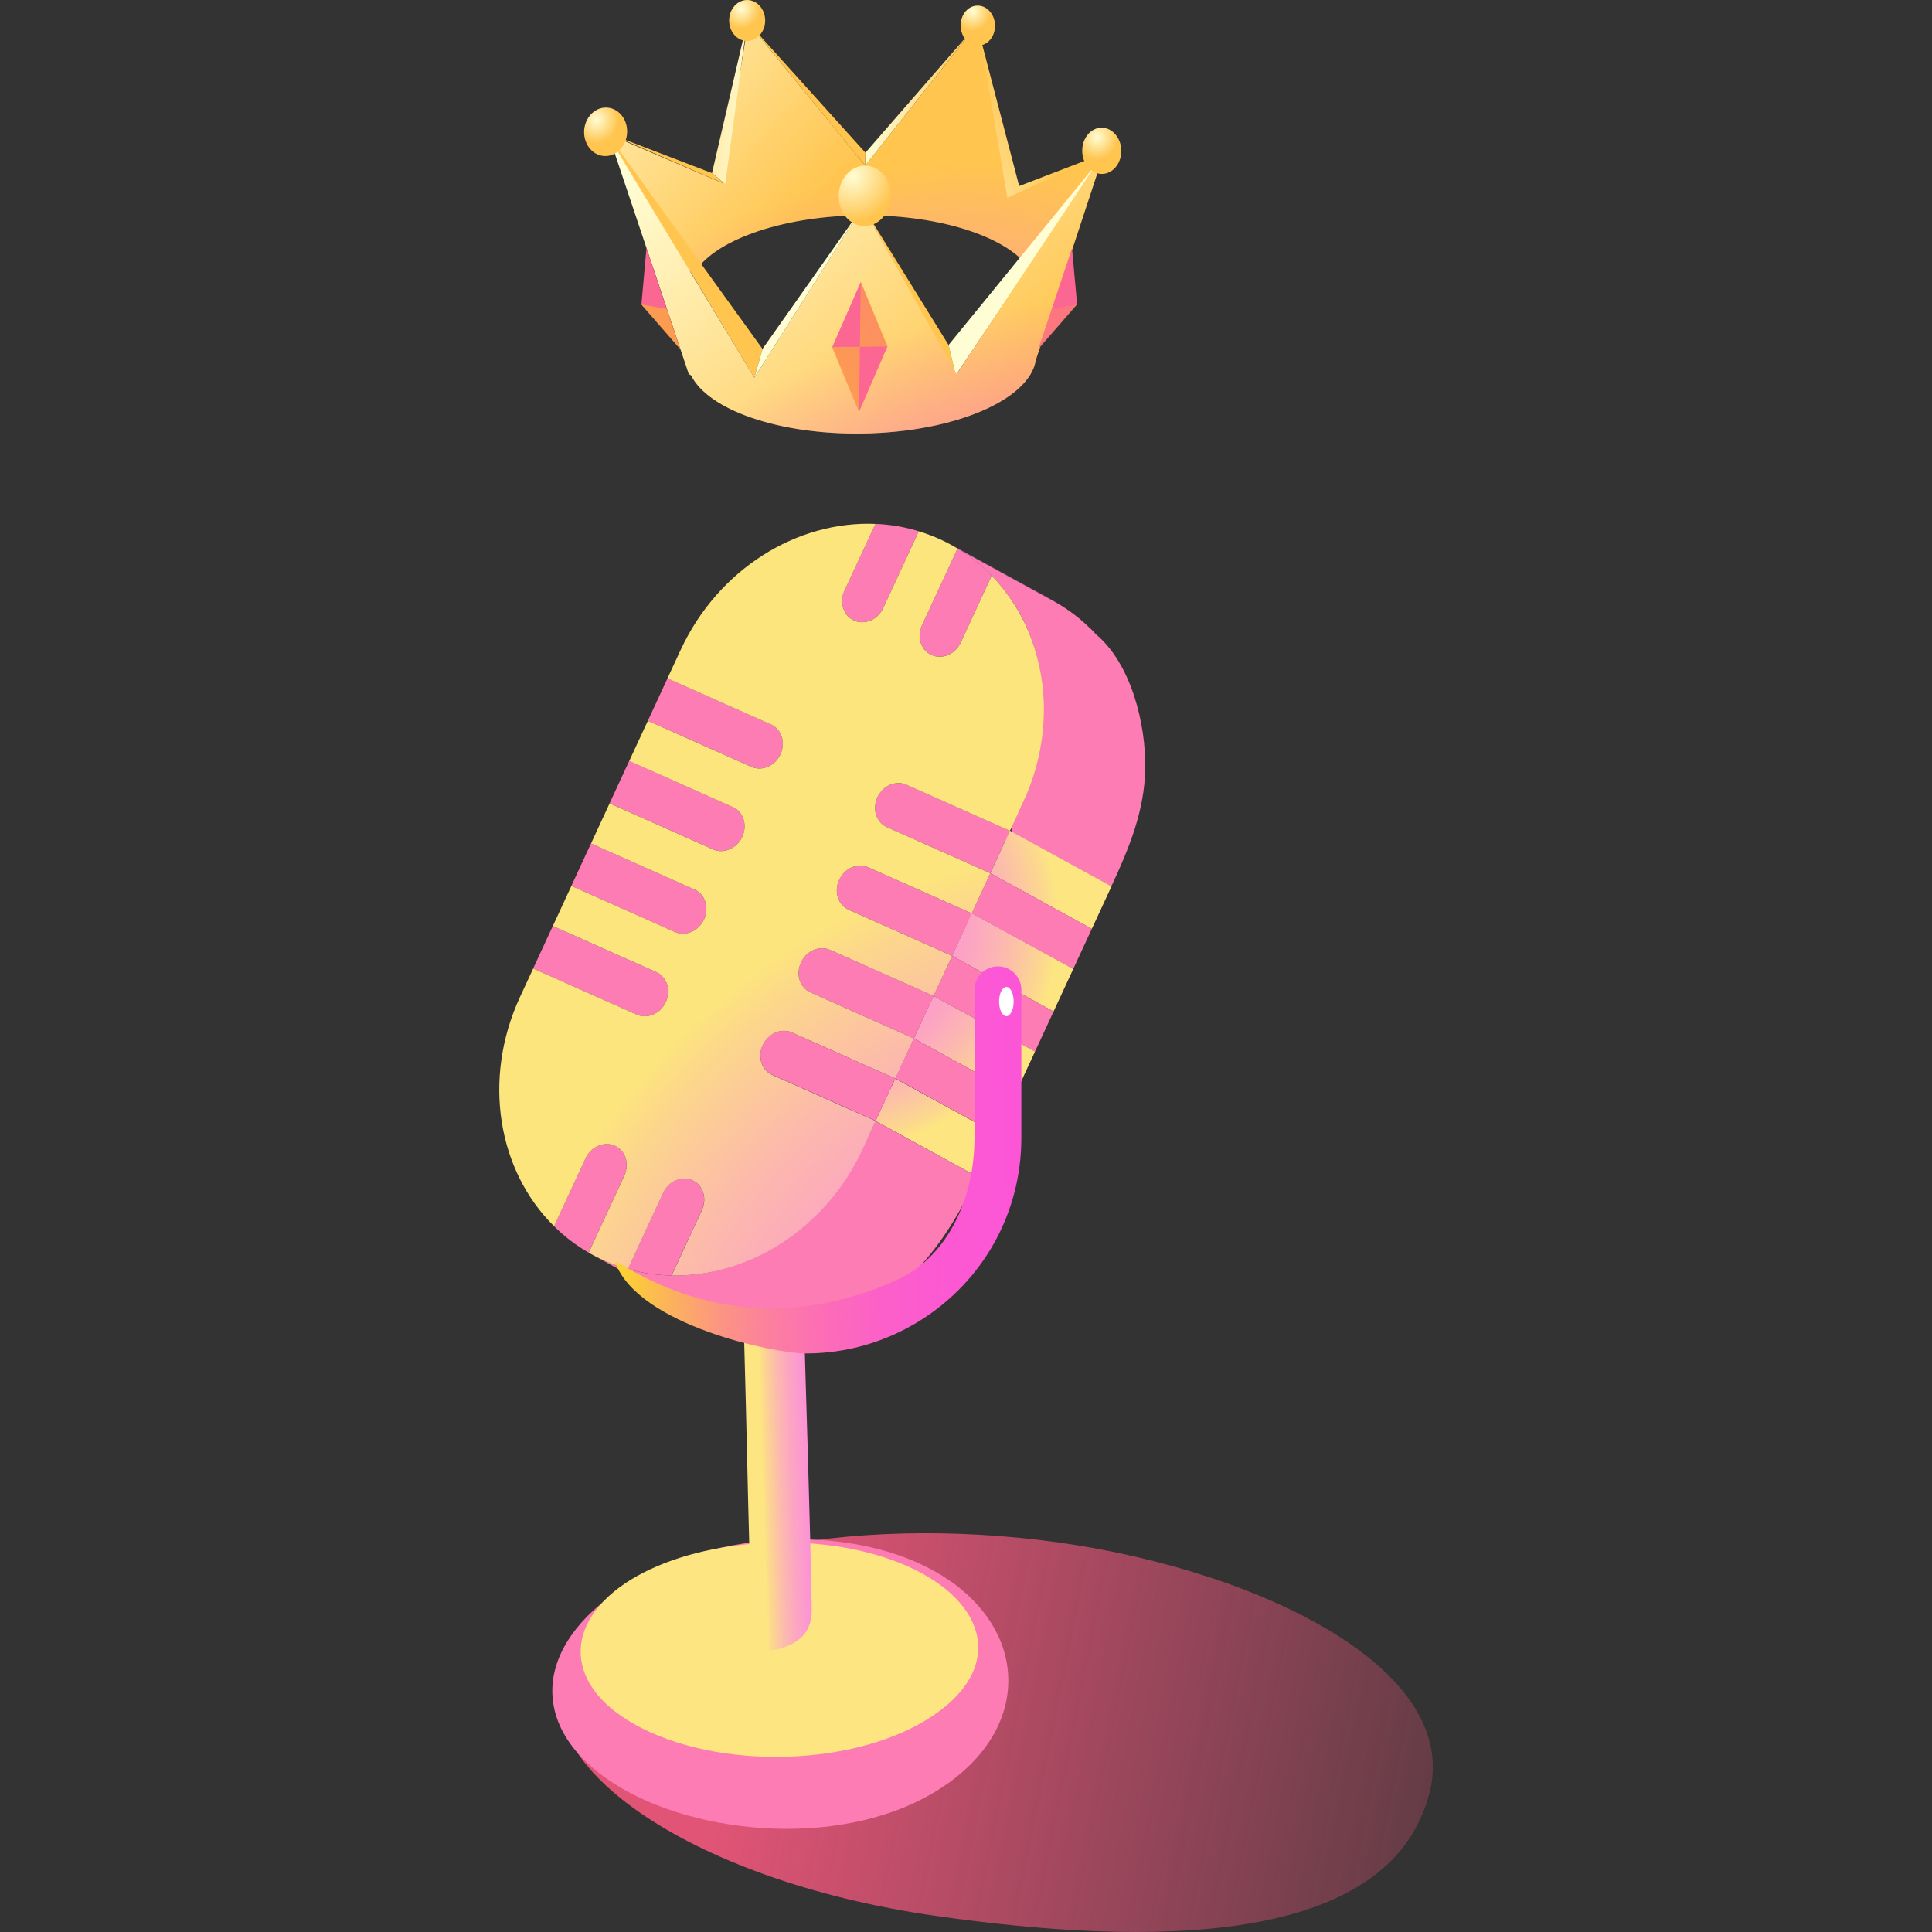 <?xml version="1.0" encoding="UTF-8"?><svg id="new_design" xmlns="http://www.w3.org/2000/svg" xmlns:xlink="http://www.w3.org/1999/xlink" viewBox="0 0 400 400"><rect x="0" y="0" width="400" height="400" fill="#333333" stroke="none"/><defs><style>.cls-1{fill:url(#linear-gradient);}.cls-2{fill:#fff;}.cls-3{fill:#fc7cb3;}.cls-4{fill:#fc8ae0;}.cls-5{fill:url(#radial-gradient-10);}.cls-6{fill:url(#radial-gradient-19);}.cls-7{fill:url(#radial-gradient-18);}.cls-8{fill:url(#radial-gradient-17);}.cls-9{fill:url(#radial-gradient-11);}.cls-10{fill:url(#radial-gradient-16);}.cls-11{fill:url(#radial-gradient-15);}.cls-12{fill:url(#radial-gradient-12);}.cls-13{fill:url(#radial-gradient-14);}.cls-14{fill:url(#radial-gradient-13);}.cls-15{fill:url(#radial-gradient-6);}.cls-16{fill:url(#radial-gradient-5);}.cls-17{fill:url(#radial-gradient-3);}.cls-18{fill:url(#radial-gradient-4);}.cls-19{fill:url(#radial-gradient-9);}.cls-20{fill:url(#radial-gradient-8);}.cls-21{fill:url(#radial-gradient-7);}.cls-22{fill:url(#radial-gradient-2);}.cls-23{fill:url(#linear-gradient-8);}.cls-24{fill:url(#linear-gradient-9);}.cls-25{fill:url(#linear-gradient-3);}.cls-26{fill:url(#linear-gradient-4);}.cls-27{fill:url(#linear-gradient-2);}.cls-28{fill:url(#linear-gradient-6);}.cls-29{fill:url(#linear-gradient-7);}.cls-30{fill:url(#linear-gradient-5);}.cls-31{fill:url(#radial-gradient);}.cls-32{fill:url(#linear-gradient-14);}.cls-33{fill:url(#linear-gradient-15);}.cls-34{fill:url(#linear-gradient-16);}.cls-35{fill:url(#linear-gradient-13);}.cls-36{fill:url(#linear-gradient-12);}.cls-37{fill:url(#linear-gradient-10);}.cls-38{fill:url(#linear-gradient-11);}.cls-39{isolation:isolate;}</style><linearGradient id="linear-gradient" x1="351.64" y1="387.04" x2="153.87" y2="347.49" gradientTransform="matrix(1, 0, 0, 1, 0, 0)" gradientUnits="userSpaceOnUse"><stop offset="0" stop-color="#e15476" stop-opacity="0"/><stop offset="1" stop-color="#e15476"/></linearGradient><linearGradient id="linear-gradient-2" x1="18832.8" y1="-1484.34" x2="18983.64" y2="-1391.66" gradientTransform="translate(19042.04 -2147.84) rotate(168.59) scale(1.01 -.92) skewX(9.26)" gradientUnits="userSpaceOnUse"><stop offset="0" stop-color="#fc88e2"/><stop offset=".24" stop-color="#fc8bde"/><stop offset=".44" stop-color="#fc94d4"/><stop offset=".62" stop-color="#fca5c3"/><stop offset=".79" stop-color="#fcbcac"/><stop offset=".95" stop-color="#fcd98d"/><stop offset="1" stop-color="#fde582"/></linearGradient><linearGradient id="linear-gradient-3" x1="149.27" y1="269.06" x2="165.59" y2="269.06" gradientTransform="matrix(1, 0, 0, 1, 0, 0)" xlink:href="#linear-gradient-2"/><linearGradient id="linear-gradient-4" x1="173.76" y1="299.92" x2="157.74" y2="300.42" gradientTransform="matrix(1, 0, 0, 1, 0, 0)" xlink:href="#linear-gradient-2"/><radialGradient id="radial-gradient" cx="172.03" cy="191.28" fx="172.03" fy="191.28" r="47.03" gradientTransform="matrix(1, 0, 0, 1, 0, 0)" gradientUnits="userSpaceOnUse"><stop offset="0" stop-color="#fc88e2"/><stop offset=".24" stop-color="#fc8bde"/><stop offset=".44" stop-color="#fc94d4"/><stop offset=".62" stop-color="#fca5c3"/><stop offset=".79" stop-color="#fcbcac"/><stop offset=".95" stop-color="#fcd98d"/><stop offset="1" stop-color="#fde582"/></radialGradient><radialGradient id="radial-gradient-2" cx="172.03" cy="191.28" fx="172.03" fy="191.28" r="47.03" xlink:href="#radial-gradient"/><radialGradient id="radial-gradient-3" cx="172.03" cy="191.28" fx="172.03" fy="191.28" r="47.03" xlink:href="#radial-gradient"/><radialGradient id="radial-gradient-4" cx="172.03" cy="191.28" fx="172.03" fy="191.28" r="47.03" xlink:href="#radial-gradient"/><radialGradient id="radial-gradient-5" cx="238.09" cy="312.38" fx="238.09" fy="312.38" r="138.31" gradientTransform="matrix(1, 0, 0, 1, 0, 0)" gradientUnits="userSpaceOnUse"><stop offset="0" stop-color="#fc88e2"/><stop offset=".24" stop-color="#fc8ade"/><stop offset=".43" stop-color="#fc94d4"/><stop offset=".61" stop-color="#fca3c3"/><stop offset=".77" stop-color="#fcb9ac"/><stop offset=".93" stop-color="#fcd58d"/><stop offset="1" stop-color="#fde57d"/></radialGradient><linearGradient id="linear-gradient-5" x1="212.33" y1="239.52" x2="126.9" y2="241.69" gradientTransform="matrix(1, 0, 0, 1, 0, 0)" gradientUnits="userSpaceOnUse"><stop offset="0" stop-color="#fc56d7"/><stop offset=".19" stop-color="#fc58d3"/><stop offset=".35" stop-color="#fc5fc9"/><stop offset=".49" stop-color="#fc6cb8"/><stop offset=".62" stop-color="#fc7ea1"/><stop offset=".75" stop-color="#fc9582"/><stop offset=".87" stop-color="#fcb25c"/><stop offset=".99" stop-color="#fcd330"/><stop offset="1" stop-color="#fdd52e"/></linearGradient><linearGradient id="linear-gradient-6" x1="-116.8" y1="289.37" x2="-90.84" y2="271.78" gradientTransform="translate(312.87 -247.87) rotate(1.59) scale(.94 1) skewX(-1.76)" gradientUnits="userSpaceOnUse"><stop offset="0" stop-color="#fffdd4"/><stop offset="1" stop-color="#ffc54f"/></linearGradient><linearGradient id="linear-gradient-7" x1="-184.17" y1="237.01" x2="-129.47" y2="287.02" xlink:href="#linear-gradient-6"/><radialGradient id="radial-gradient-6" cx="-134.98" cy="356.75" fx="-134.98" fy="356.75" r="101.9" gradientTransform="translate(196.06 -148.27) rotate(-27.62) scale(.97 .59) skewX(-2.29)" gradientUnits="userSpaceOnUse"><stop offset="0" stop-color="#fb7bd5"/><stop offset="1" stop-color="#fb7bd5" stop-opacity="0"/></radialGradient><linearGradient id="linear-gradient-8" x1="-124.94" y1="270.95" x2="-102.05" y2="270.95" xlink:href="#linear-gradient-6"/><linearGradient id="linear-gradient-9" x1="-145.02" y1="277.88" x2="-141.94" y2="274.69" xlink:href="#linear-gradient-6"/><linearGradient id="linear-gradient-10" x1="-151.62" y1="273.71" x2="-172.29" y2="272.84" xlink:href="#linear-gradient-6"/><linearGradient id="linear-gradient-11" x1="-170.43" y1="294.15" x2="-169.6" y2="290.04" xlink:href="#linear-gradient-6"/><linearGradient id="linear-gradient-12" x1="-185.96" y1="318.42" x2="-170.16" y2="309.1" xlink:href="#linear-gradient-6"/><linearGradient id="linear-gradient-13" x1="-140.6" y1="310.58" x2="-147.28" y2="308.13" xlink:href="#linear-gradient-6"/><linearGradient id="linear-gradient-14" x1="-119.21" y1="316.95" x2="-116.25" y2="314.11" xlink:href="#linear-gradient-6"/><linearGradient id="linear-gradient-15" x1="-92.06" y1="302.48" x2="-96.69" y2="299.72" xlink:href="#linear-gradient-6"/><radialGradient id="radial-gradient-7" cx="-154.31" cy="253.99" fx="-154.31" fy="253.99" r="4.12" gradientTransform="translate(312.87 -247.87) rotate(1.59) scale(.94 1) skewX(-1.76)" gradientUnits="userSpaceOnUse"><stop offset="0" stop-color="#fffdd4"/><stop offset="1" stop-color="#ffc54f"/></radialGradient><radialGradient id="radial-gradient-8" cx="-103.38" cy="253.26" fx="-103.38" fy="253.26" r="4.01" xlink:href="#radial-gradient-7"/><linearGradient id="linear-gradient-16" x1="-150.2" y1="266.73" x2="-93.21" y2="333.32" xlink:href="#linear-gradient-6"/><radialGradient id="radial-gradient-9" cx="-77.61" cy="361.05" fx="-77.61" fy="361.05" r="108.14" gradientTransform="translate(272.94 -60.31) rotate(-9.64) scale(.95 .44) skewX(-1.3)" xlink:href="#radial-gradient-6"/><radialGradient id="radial-gradient-10" cx="-127.6" cy="288.04" fx="-127.6" fy="288.04" r="9.47" xlink:href="#radial-gradient-7"/><radialGradient id="radial-gradient-11" cx="-184.78" cy="277.83" fx="-184.78" fy="277.83" r="4.87" xlink:href="#radial-gradient-7"/><radialGradient id="radial-gradient-12" cx="-74.46" cy="278.57" fx="-74.46" fy="278.57" r="4.6" xlink:href="#radial-gradient-7"/><radialGradient id="radial-gradient-13" cx="180.1" cy="107.89" fx="180.1" fy="107.89" r="23.55" gradientTransform="matrix(1, 0, 0, 1, 0, 0)" gradientUnits="userSpaceOnUse"><stop offset="0" stop-color="#fdeb99"/><stop offset=".04" stop-color="#fcdf98"/><stop offset=".17" stop-color="#fcba96"/><stop offset=".31" stop-color="#fc9b94"/><stop offset=".46" stop-color="#fc8493"/><stop offset=".62" stop-color="#fc7392"/><stop offset=".79" stop-color="#fc6992"/><stop offset="1" stop-color="#fc6692"/></radialGradient><radialGradient id="radial-gradient-14" cx="-160.21" cy="356.59" fx="-160.21" fy="356.59" r="111.87" gradientTransform="translate(312.87 -247.87) rotate(1.59) scale(.94 1) skewX(-1.76)" gradientUnits="userSpaceOnUse"><stop offset="0" stop-color="#fcb82f"/><stop offset="1" stop-color="#fcb82f" stop-opacity="0"/></radialGradient><radialGradient id="radial-gradient-15" cx="-159.09" cy="356.71" fx="-159.09" fy="356.71" r="112.33" xlink:href="#radial-gradient-14"/><radialGradient id="radial-gradient-16" cx="180.1" cy="107.89" fx="180.1" fy="107.89" r="23.55" xlink:href="#radial-gradient-13"/><radialGradient id="radial-gradient-17" cx="-1354.24" cy="-2806.52" fx="-1354.24" fy="-2806.52" r="94.01" gradientTransform="translate(2076.68 2433.1) rotate(-16.9) scale(.94 1) skewX(-1.76)" xlink:href="#radial-gradient-14"/><radialGradient id="radial-gradient-18" cx="180.1" cy="107.89" fx="180.1" fy="107.89" r="23.55" xlink:href="#radial-gradient-13"/><radialGradient id="radial-gradient-19" cx="17967.69" cy="2679.21" fx="17967.69" fy="2679.21" r="94.01" gradientTransform="translate(17140.92 2433.1) rotate(-163.1) scale(.94 -1) skewX(-1.76)" xlink:href="#radial-gradient-14"/></defs><g><path class="cls-1" d="M295.95,371.24c-8.26,32.22-58.81,31.6-102.1,25.44-52.31-7.45-86.29-32.66-76.42-51.73,11.48-22.19,54.21-31.23,97.64-26.13,42.38,4.98,87.76,25.6,80.89,52.42Z"/><g><g><g class="cls-39"><path class="cls-3" d="M196.91,327.46c-16.54-11.72-46.1-11.68-66.01,.07-19.91,11.76-22.01,28.9-5.46,40.61,16.55,11.72,47.82,14.85,67.73,3.09,19.91-11.76,20.3-32.06,3.75-43.78"/></g><g class="cls-39"><path class="cls-27" d="M130.67,327.02c13.55-8.3,36.8-10.17,53.81-4.11,18.59,6.62,24.23,20.58,10.24,31.19-14.9,11.3-43.81,12.86-61.91,3.67-16.4-8.33-16.44-21.99-2.14-30.75"/></g><g class="cls-39"><path class="cls-25" d="M164.28,265.13c2.44,1.36,1.36,4.23-2.42,6.4-3.78,2.17-8.84,2.83-11.28,1.47-2.44-1.36-1.35-4.22,2.43-6.39,3.78-2.17,8.83-2.83,11.28-1.47Z"/><path class="cls-26" d="M153.86,269.58c1.15,42.36,.48,21.61,1.63,63.97,.04,1.61-.21,3.87,.15,5.43,.77,3.34,4.15,2.88,6.26,2.22,3.47-1.09,6.25-3.29,6.16-8.01-.41-22.11-1.21-44.22-1.81-66.33-.59-21.49-12.24,8.16-12.39,2.72Z"/></g><g><g class="cls-39"><path class="cls-3" d="M159.6,149.97c2.22,.99,3.11,3.76,1.99,6.18-1.12,2.43-3.84,3.59-6.05,2.6l-21.41-9.53,4.07-8.78,21.41,9.53Z"/><path class="cls-3" d="M190.22,109.99l-7.35,15.87c-1.12,2.43-3.84,3.59-6.05,2.6-2.22-.99-3.1-3.75-1.98-6.18l6.4-13.82c3.02,.12,6.03,.62,8.98,1.53Z"/><path class="cls-3" d="M151.69,167.06c2.22,.99,3.11,3.76,1.99,6.18s-3.85,3.6-6.06,2.61l-21.41-9.53,4.07-8.8,21.41,9.53Z"/><path class="cls-3" d="M143.77,184.16c2.22,.99,3.11,3.76,1.99,6.18-1.13,2.44-3.85,3.6-6.06,2.61l-21.41-9.53,4.07-8.8,21.41,9.53Z"/><path class="cls-3" d="M135.86,201.25c2.22,.99,3.11,3.77,1.98,6.2-1.12,2.43-3.84,3.59-6.05,2.6l-21.41-9.53,4.07-8.8,21.41,9.53Z"/><path class="cls-3" d="M127.28,237.2c2.22,.99,3.09,3.76,1.97,6.19l-7.38,15.95c-2.65-1.52-5.04-3.36-7.16-5.46l6.51-14.06c1.12-2.43,3.85-3.6,6.06-2.61Z"/><path class="cls-3" d="M198.24,113.56c2.63,1.57,5,3.47,7.08,5.62l-6.4,13.82c-1.12,2.43-3.83,3.59-6.04,2.61-2.23-.99-3.11-3.76-1.99-6.18l7.35-15.87Z"/><path class="cls-3" d="M143.33,244.35c2.22,.99,3.09,3.76,1.97,6.19l-6.27,13.53c-3.05-.04-6.08-.48-9.05-1.34l7.3-15.76c1.12-2.43,3.83-3.61,6.05-2.62Z"/><g><path class="cls-4" d="M219.26,125.08c-.25-.16-.51-.31-.77-.46-.18-.1-.35-.2-.53-.3l-21.02-11.52c.44,.24,.88,.49,1.3,.76l21.02,11.52Z"/><path class="cls-3" d="M226.77,131.18c-.15-.16-.28-.32-.43-.48h0c-.14-.15-.29-.3-.44-.44-.11-.11-.24-.21-.35-.32-.52-.5-1.06-.99-1.61-1.47-.12-.1-.23-.22-.36-.32-.08-.06-.16-.12-.24-.18-.66-.54-1.34-1.06-2.04-1.55-.03-.02-.06-.05-.09-.07h-.02c-.63-.45-1.28-.86-1.94-1.26l-21.02-11.52c.66,.4,1.31,.81,1.94,1.25,.04,.03,.07,.06,.11,.08,.7,.49,1.38,1.01,2.04,1.55,.2,.16,.4,.34,.59,.5,.55,.47,1.09,.96,1.61,1.47,.26,.26,.53,.5,.79,.76,12.51,12.85,13.24,32.1,6.12,47.75-.69,1.53-2.55,4.12-1.89,5.33,.74,1.35,5.23,2.87,6.56,3.6,4.67,2.56,9.33,5.11,13.99,7.67,3.64-7.86,6.86-15.54,7.02-24.36,.16-9.09-2.84-21.82-10.36-27.98Z"/></g><path class="cls-3" d="M230.12,183.52l-21.02-11.52-21.4-9.53c-.31-.14-.63-.23-.96-.28-.1-.02-.21-.02-.31-.03-.22-.02-.44-.03-.67-.02-.12,0-.24,.02-.36,.04-.21,.03-.42,.08-.62,.14-.12,.03-.23,.07-.34,.11-.22,.08-.43,.19-.64,.31-.07,.04-.14,.06-.21,.1-.03,.02-.05,.04-.08,.06-.04,.03-.08,.06-.13,.09-.09,.06-.18,.12-.26,.19-.12,.1-.24,.2-.36,.31h-.01v.03c-.11,.09-.19,.18-.28,.28-.09,.1-.17,.2-.25,.3-.03,.03-.05,.07-.07,.1-.01,.02-.03,.04-.04,.06-.03,.05-.07,.1-.1,.15-.07,.11-.13,.21-.19,.33-.06,.11-.12,.23-.17,.34h0c-.06,.13-.11,.25-.16,.38-.05,.14-.1,.27-.14,.41,0,.03-.01,.06-.02,.09,0,.03-.01,.07-.02,.1-.02,.09-.05,.19-.07,.28-.03,.18-.05,.36-.07,.54,0,.02,0,.04,0,.05v.02h0c-.11,1.84,.8,3.56,2.46,4.3l21.4,9.53,3.21-6.93c.16,.05,.32,.07,.48,.14l21.4,9.53Z"/><polygon class="cls-31" points="209.1 172.01 230.12 183.52 226.05 192.31 205.03 180.79 209.1 172.01"/><polygon class="cls-3" points="205.03 180.79 226.05 192.31 222.2 200.62 201.18 189.1 205.03 180.79"/><path class="cls-3" d="M222.2,200.62l-21.02-11.52-21.4-9.53c-.31-.14-.63-.23-.96-.28-.1-.02-.21-.02-.31-.03-.22-.02-.45-.03-.67-.02-.12,0-.24,.02-.36,.04-.21,.03-.42,.08-.62,.14-.11,.03-.23,.07-.34,.11-.22,.08-.43,.19-.64,.31-.07,.04-.14,.06-.21,.1-.03,.02-.05,.04-.08,.06-.04,.03-.08,.06-.13,.09-.09,.06-.18,.12-.26,.19-.12,.1-.24,.2-.36,.31h-.01v.03c-.11,.09-.19,.18-.28,.28-.09,.1-.17,.2-.25,.3-.03,.03-.05,.07-.07,.1-.01,.02-.03,.04-.04,.06-.03,.05-.07,.1-.1,.15-.07,.11-.13,.21-.19,.33-.06,.11-.12,.23-.17,.34h0c-.06,.13-.11,.25-.16,.38-.05,.14-.1,.27-.13,.41,0,.03-.01,.06-.02,.09,0,.03-.01,.07-.02,.1-.02,.1-.05,.19-.07,.29-.03,.18-.05,.35-.06,.53,0,.02,0,.04,0,.06v.02h0c-.11,1.84,.8,3.57,2.46,4.31l21.4,9.53,3.22-6.95c.16,.05,.32,.07,.48,.14l21.4,9.53Z"/><polygon class="cls-22" points="201.18 189.1 222.2 200.62 218.13 209.42 197.11 197.9 201.18 189.1"/><polygon class="cls-3" points="197.11 197.9 218.13 209.42 214.29 217.71 193.27 206.19 197.11 197.9"/><polygon class="cls-17" points="193.27 206.19 214.29 217.71 210.21 226.51 189.2 214.99 193.27 206.19"/><path class="cls-3" d="M193.27,206.19l-21.4-9.53c-.31-.14-.63-.23-.96-.28-.1-.02-.21-.02-.31-.03-.22-.02-.44-.03-.67-.02-.12,0-.24,.02-.36,.04-.21,.03-.42,.08-.62,.14-.12,.03-.23,.07-.34,.11-.22,.08-.43,.19-.63,.31-.07,.04-.14,.06-.21,.1-.03,.02-.05,.04-.08,.06-.04,.03-.08,.06-.13,.09-.09,.06-.18,.12-.27,.19-.12,.1-.24,.2-.36,.31h-.01v.03c-.11,.09-.19,.18-.28,.28-.09,.1-.17,.2-.25,.3-.03,.03-.05,.07-.07,.1-.01,.02-.03,.04-.04,.06-.03,.05-.07,.1-.1,.15-.07,.11-.13,.21-.19,.33-.06,.11-.12,.23-.17,.34h0c-.06,.13-.11,.26-.16,.38-.05,.14-.1,.28-.14,.42,0,.03-.01,.06-.02,.09,0,.03-.02,.07-.02,.1-.02,.1-.05,.19-.07,.29-.03,.18-.05,.35-.06,.53,0,.02,0,.04,0,.07v.02h0c-.11,1.84,.8,3.56,2.46,4.3l21.4,9.53,4.07-8.8Z"/><polygon class="cls-3" points="189.2 214.99 210.21 226.51 206.37 234.81 185.35 223.29 189.2 214.99"/><polygon points="185.35 223.29 206.37 234.81 184.98 225.28 163.96 213.76 185.35 223.29"/><polygon class="cls-18" points="185.35 223.29 206.37 234.81 202.3 243.6 181.28 232.08 185.35 223.29"/><path class="cls-3" d="M184.54,225.04l.81-1.75-21.4-9.53c-.31-.14-.63-.22-.96-.28-.1-.02-.21-.02-.31-.03-.22-.02-.44-.03-.67-.02-.12,0-.24,.02-.36,.04-.21,.03-.42,.08-.62,.14-.12,.03-.23,.07-.34,.11-.22,.08-.42,.19-.63,.3-.07,.04-.14,.06-.21,.1-.03,.02-.06,.04-.08,.06-.04,.03-.09,.06-.13,.09-.09,.06-.18,.12-.26,.18-.12,.1-.24,.2-.36,.32h-.01l-.02,.03c-.09,.09-.18,.18-.26,.27-.09,.1-.17,.2-.25,.3-.03,.03-.05,.07-.07,.1-.01,.02-.03,.04-.04,.06-.03,.05-.07,.1-.1,.15-.07,.11-.13,.21-.19,.33-.06,.11-.12,.23-.17,.34h0c-.06,.13-.11,.25-.16,.38-.05,.14-.1,.27-.13,.41,0,.03-.01,.06-.02,.09,0,.03-.02,.07-.02,.1-.02,.09-.05,.19-.07,.28-.03,.18-.05,.36-.07,.54,0,.02,0,.04,0,.05v.02h0c-.11,1.84,.8,3.56,2.46,4.3l21.4,9.53,3.22-6.95c.16,.05,.32,.07,.48,.14l-.43-.24Z"/><path class="cls-3" d="M181.28,232.08c-3.47,7.5-7.05,14.64-13.21,20.38-7.81,7.29-18.27,11.84-29.04,11.61h0c-3.05-.04-6.08-.48-9.05-1.34h0c-1.64-.44-3.26-1.02-4.85-1.73-.88-.39-1.75-.82-2.59-1.28l21.02,11.52c.84,.46,1.71,.89,2.59,1.28,1.59,.71,3.21,1.29,4.85,1.73h0c2.97,.86,6,1.3,9.05,1.34h0l-1.09-.6h0c2.57,1.02,5.35,.52,8.11,.07,17.85-2.96,28.08-16.03,35.22-31.46l-21.02-11.52Zm-34.4,36.29c1.67,.92,3.34,1.83,5.01,2.75h0l-5.01-2.75Z"/></g><path class="cls-16" d="M187.7,162.48c-2.23-.99-4.93,.17-6.05,2.6-1.12,2.43-.24,5.19,1.99,6.18l21.4,9.53-3.85,8.31-21.4-9.53c-2.23-.99-4.93,.17-6.05,2.6s-.25,5.2,1.98,6.2l21.4,9.53-3.84,8.3-21.4-9.53c-2.23-.99-4.93,.17-6.05,2.6-1.13,2.44-.25,5.2,1.98,6.2l21.4,9.53-3.84,8.3-21.4-9.53c-2.23-.99-4.94,.19-6.06,2.61-1.12,2.43-.24,5.19,1.99,6.18l21.4,9.53-2.72,5.87c-7.66,16.54-23.63,26.47-39.53,26.12l6.27-13.53c1.12-2.43,.25-5.2-1.97-6.19s-4.93,.19-6.05,2.62l-7.3,15.76c-1.64-.44-3.26-1.02-4.85-1.73-1.12-.5-2.23-1.06-3.27-1.66l7.38-15.95c1.12-2.43,.25-5.2-1.97-6.19-2.22-.99-4.94,.19-6.06,2.61l-6.51,14.06c-11.6-11.42-14.96-30.41-7.05-47.49l2.72-5.87,21.41,9.53c2.22,.99,4.93-.17,6.05-2.6,1.12-2.43,.23-5.21-1.98-6.2l-21.41-9.53,3.84-8.3,21.41,9.53c2.22,.99,4.93-.18,6.06-2.61,1.12-2.43,.23-5.2-1.99-6.18l-21.41-9.53,3.84-8.3,21.41,9.53c2.22,.99,4.94-.19,6.06-2.61,1.12-2.43,.23-5.2-1.99-6.18l-21.41-9.53,3.85-8.31,21.41,9.53c2.22,.99,4.93-.17,6.05-2.6,1.12-2.43,.23-5.2-1.99-6.18l-21.41-9.53,2.72-5.87c7.79-16.82,24.17-26.8,40.33-26.11l-6.4,13.82c-1.12,2.43-.24,5.19,1.98,6.18,2.22,.99,4.93-.17,6.05-2.6l7.35-15.87c1.39,.41,2.78,.93,4.13,1.53,1.35,.6,2.66,1.28,3.89,2.04l-7.35,15.87c-1.12,2.43-.24,5.19,1.99,6.18,2.22,.99,4.92-.18,6.04-2.61l6.4-13.82c4.04,4.16,7.03,9.25,8.83,14.87,3.16,9.89,2.63,21.36-2.34,32.08l-2.72,5.87-21.4-9.53Z"/></g><path class="cls-30" d="M166.89,280.22c-6.55,0-34.61-5.8-39.46-18.73-.94-2.51,22.62,19.39,58.04,3.62,11.01-4.9,16.29-17.46,16.29-29.52v-30.66c0-2.68,2.17-4.85,4.85-4.85s4.85,2.17,4.85,4.85v30.66c0,15.41-7.78,29.51-20.81,37.72-7.27,4.58-15.49,6.9-23.75,6.9Z"/></g><ellipse class="cls-2" cx="208.36" cy="207.36" rx="1.51" ry="3.03"/></g></g><g><g><g><polygon class="cls-28" points="228.85 31.66 211.01 38.52 202.27 5.08 204.62 40.68 210.23 44.68 228.85 31.66"/><path class="cls-29" d="M228.85,31.66l-13.82,23.19-2.44,.05c-4.82-5.96-17.76-10.27-33.19-10.32-16.68-.06-31.02,4.85-35.45,11.62l-6.95,.13-11.28-28.66,23.84,10.22,5.33-33.2,24.25,29.6,23.32-29.42,6.1,36.06,20.29-9.27Z"/><path class="cls-15" d="M228.85,31.66l-13.82,23.19-2.44,.05c-4.82-5.96-17.76-10.27-33.19-10.32-16.68-.06-31.02,4.85-35.45,11.62l-6.95,.13-11.28-28.66,23.84,10.22,5.33-33.2,24.25,29.6,23.32-29.42,6.1,36.06,20.29-9.27Z"/><polygon class="cls-23" points="202.27 5.08 179.18 31.61 179.14 34.29 202.27 5.08"/><polygon class="cls-24" points="154.7 4.46 179.14 34.29 179.18 31.61 154.7 4.46"/><polygon class="cls-37" points="150.14 38.12 147.41 35.84 154.7 4.46 150.14 38.12"/><polygon class="cls-38" points="147.41 35.84 125.52 27.44 150.14 38.12 147.41 35.84"/><polygon class="cls-36" points="125.71 27.67 157.87 72.24 156.18 78.21 125.71 27.67"/><polygon class="cls-35" points="157.87 72.24 178.65 42.78 156.18 78.21 157.87 72.24"/><polygon class="cls-32" points="178.65 42.78 197.86 77.7 196.39 71.43 178.65 42.78"/><polygon class="cls-33" points="228.85 31.66 197.86 77.7 196.39 71.43 228.85 31.66"/><path class="cls-21" d="M158.42,4.32c-.04,2.34-1.74,4.2-3.8,4.16-2.06-.04-3.7-1.98-3.66-4.33,.04-2.34,1.75-4.2,3.81-4.15,2.05,.05,3.69,1.98,3.65,4.32Z"/><path class="cls-20" d="M206.01,5.38c-.02,2.29-1.62,4.11-3.59,4.07-1.97-.04-3.55-1.93-3.53-4.23s1.63-4.11,3.6-4.06,3.54,1.94,3.52,4.22Z"/></g><path class="cls-34" d="M207.09,63.89l-9.04,13.58-10.65-19.04-8.75-15.66-10.15,16-12.32,19.43-7.74-12.79-22.15-36.6,16.31,48.64,.48,.27c3.56,7.19,18.28,12.34,35.74,12.03,19.02-.34,34.37-7.06,35.64-15.21l14.2-43.1-21.58,32.45Z"/><path class="cls-19" d="M207.09,63.89l-9.04,13.58-10.65-19.04-8.75-15.66-10.15,16-12.32,19.43-7.74-12.79-22.15-36.6,16.31,48.64,.48,.27c3.56,7.19,18.28,12.34,35.74,12.03,19.02-.34,34.37-7.06,35.64-15.21l14.2-43.1-21.58,32.45Z"/><path class="cls-5" d="M184.45,40.57c-.04,3.45-2.49,6.25-5.47,6.24-2.99,0-5.39-2.83-5.34-6.3,.05-3.46,2.51-6.25,5.5-6.22,2.98,.03,5.35,2.84,5.31,6.28Z"/><path class="cls-9" d="M129.84,27.34c-.06,2.77-2.1,5-4.56,4.97s-4.41-2.3-4.35-5.08c.07-2.78,2.12-5,4.58-4.96s4.39,2.3,4.33,5.07Z"/><path class="cls-12" d="M232.15,31.26c0,2.64-1.82,4.77-4.05,4.75-2.24-.02-4.05-2.18-4.04-4.83,.01-2.65,1.83-4.77,4.07-4.74,2.23,.03,4.03,2.19,4.02,4.82Z"/></g><g><polygon class="cls-14" points="177.86 85.26 172.31 71.85 178.21 58.39 183.73 71.75 177.86 85.26"/><polygon class="cls-13" points="178.21 58.25 178.03 71.8 183.85 71.75 178.21 58.25"/><polygon class="cls-11" points="177.86 85.4 178.03 71.8 172.2 71.85 177.86 85.4"/><g><polygon class="cls-10" points="133.84 51.4 132.8 62.98 140.79 72.18 140.79 72.17 133.84 51.4"/><polygon class="cls-8" points="138.04 63.96 132.71 63.01 140.82 72.29 140.71 71.92 138.04 63.96"/></g><g><polygon class="cls-7" points="221.95 51.4 223 62.98 215.01 72.18 215.01 72.17 221.95 51.4"/><polygon class="cls-6" points="217.75 63.96 223.09 63.01 214.97 72.29 215.09 71.92 217.75 63.96"/></g></g></g></svg>